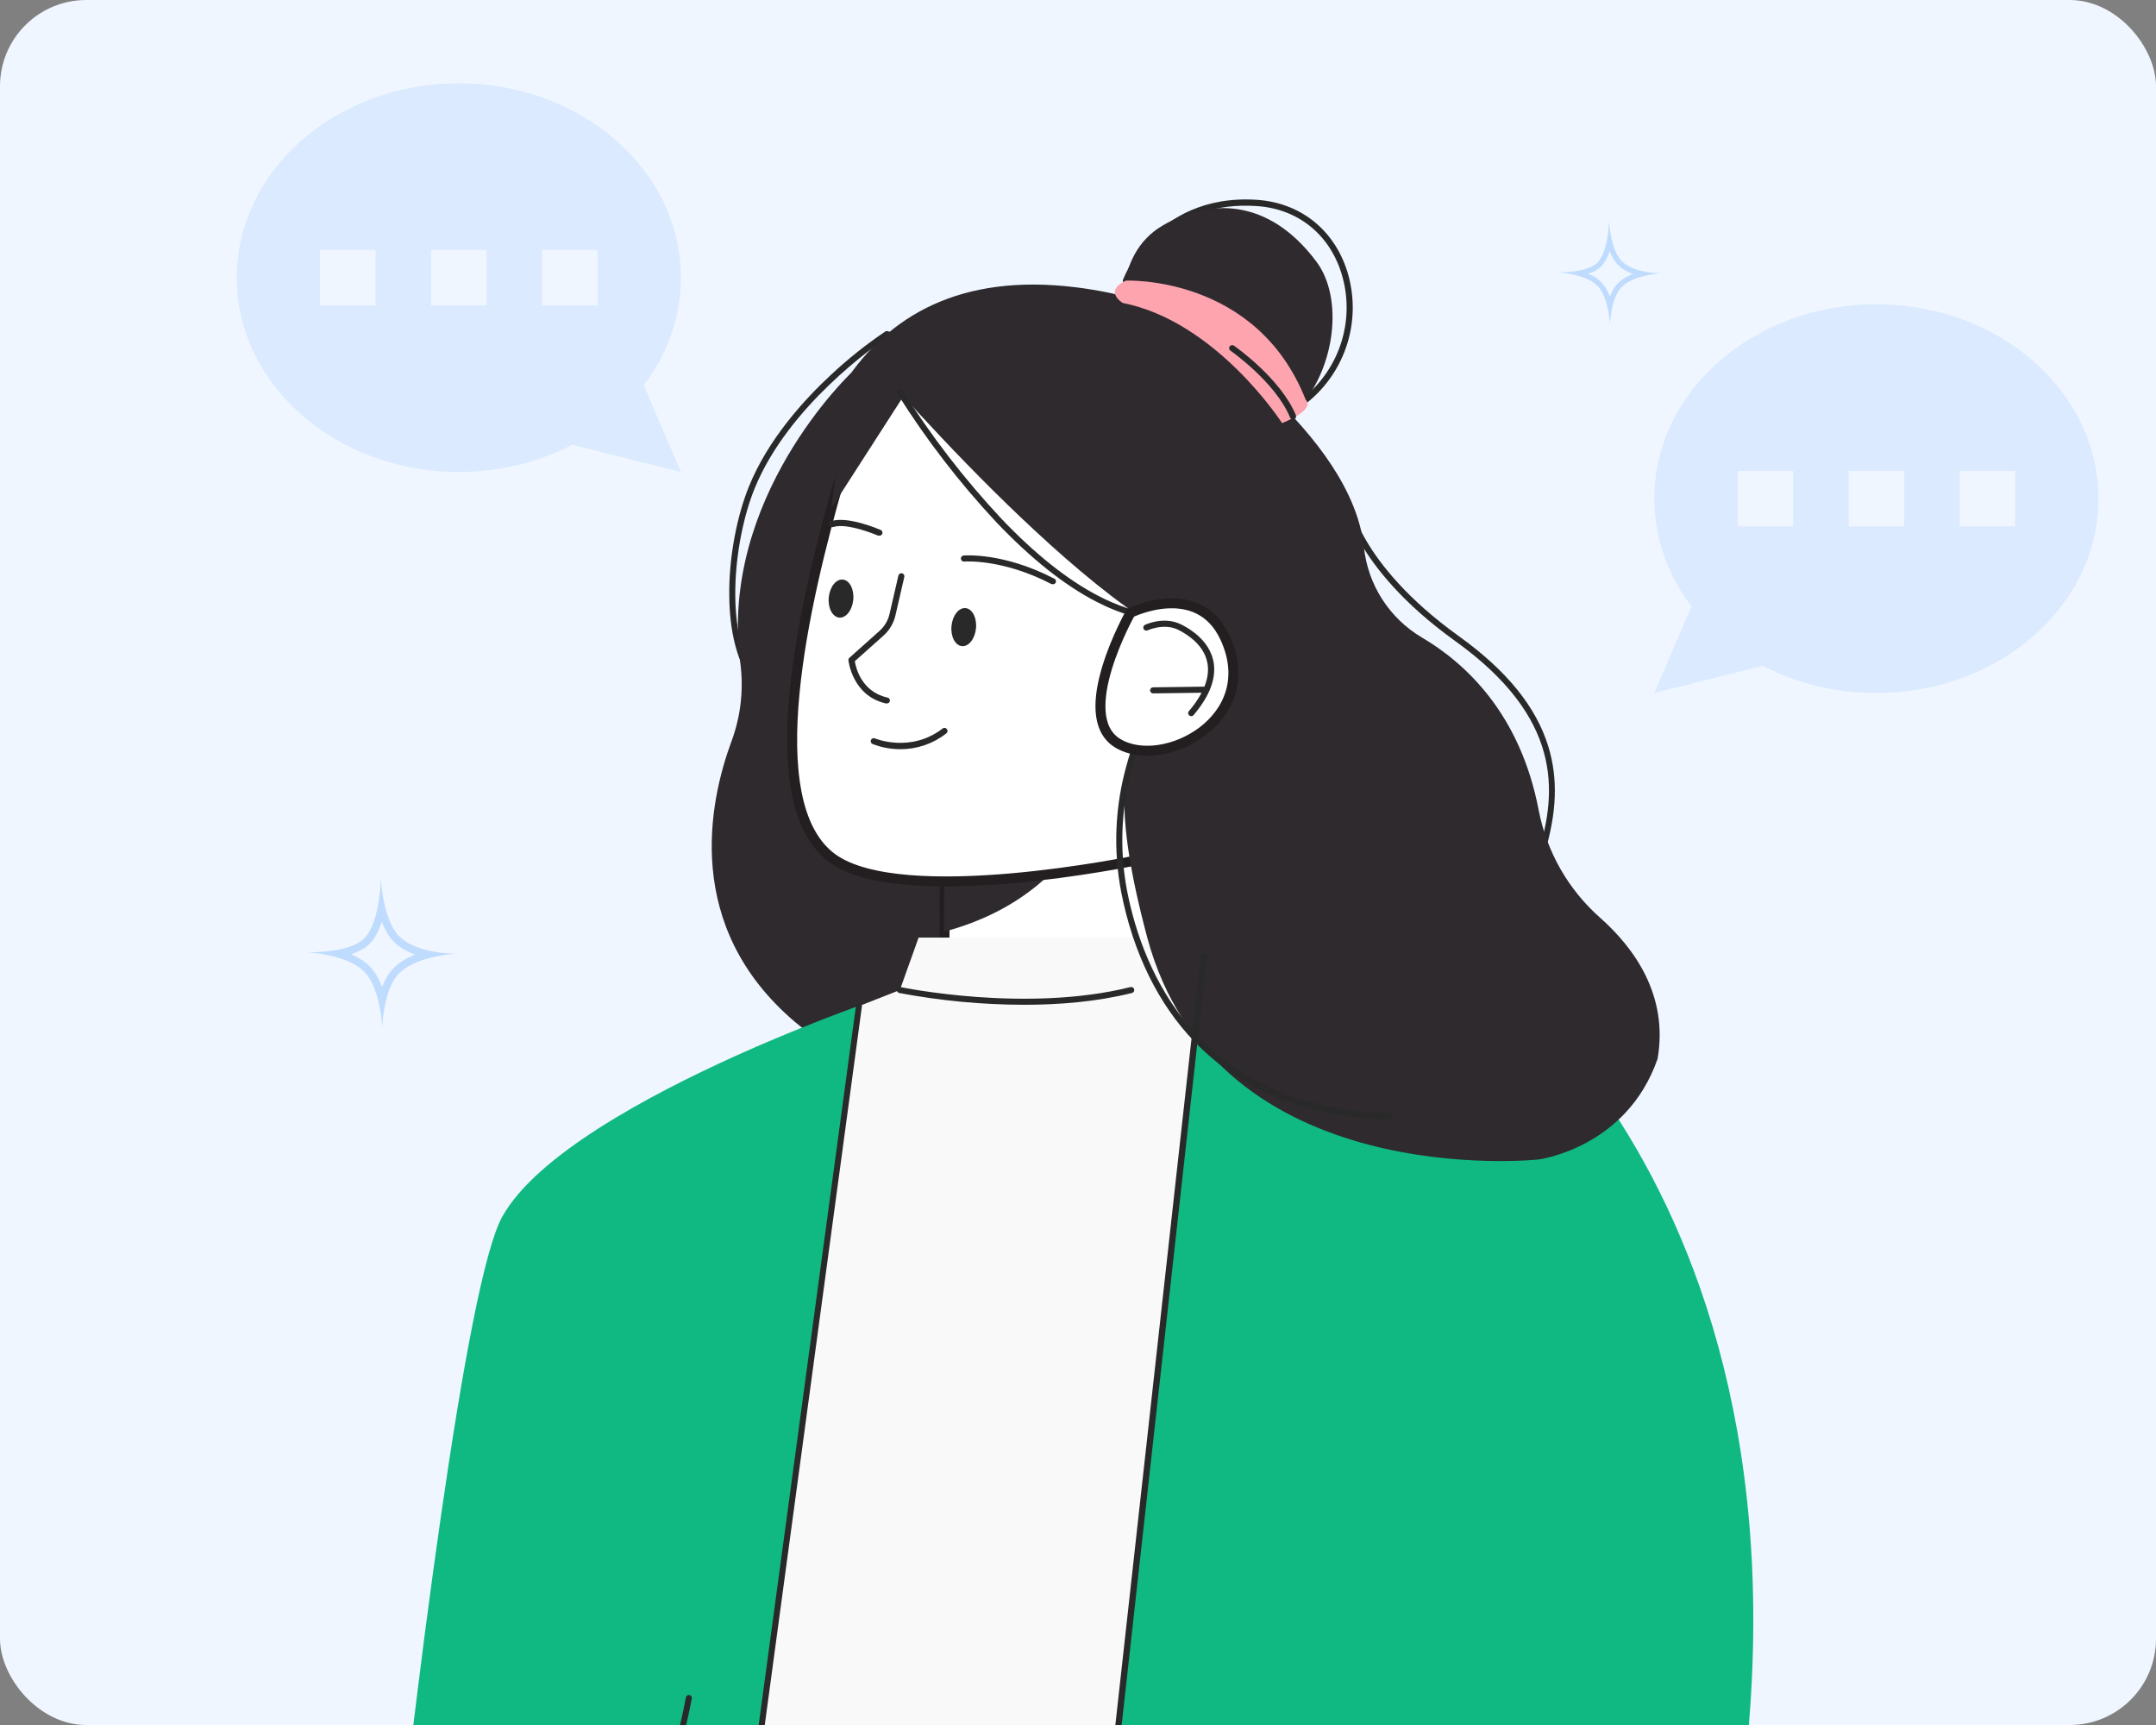 <svg width="400" height="320" viewBox="0 0 400 320" fill="none" xmlns="http://www.w3.org/2000/svg">
<rect x="0" y="0" width="400" height="320" fill="#808080" stroke="none"/>
<g clip-path="url(#clip0_1542_514)">
<rect width="400" height="320" rx="16" fill="#EFF6FF"/>
<path d="M324.283 322.087C320.417 364.593 309.388 401.912 302.685 421.544H227.695L227.898 420.449L237.591 368.278L267.205 208.639L269.396 196.975L273.026 177.404C273.026 177.404 285.123 185.525 297.707 203.765C313.276 226.365 329.529 264.517 324.283 322.087Z" fill="#10B981"/>
<path d="M285.983 158.823C285.927 158.831 285.87 158.831 285.813 158.823C285.741 158.803 285.674 158.769 285.616 158.722C285.557 158.675 285.509 158.617 285.474 158.55C285.439 158.484 285.418 158.412 285.413 158.337C285.407 158.262 285.417 158.187 285.441 158.117C288.907 146.71 289.784 133.129 269.977 118.913C260.185 111.887 255.087 105.256 252.541 100.93C249.748 96.198 249.304 93.159 249.288 93.028C249.275 92.954 249.278 92.879 249.296 92.806C249.314 92.734 249.346 92.666 249.392 92.606C249.437 92.547 249.494 92.497 249.559 92.46C249.624 92.424 249.695 92.4 249.77 92.393C249.843 92.38 249.919 92.383 249.991 92.401C250.064 92.419 250.132 92.451 250.191 92.496C250.251 92.541 250.301 92.598 250.337 92.663C250.374 92.728 250.397 92.8 250.405 92.874C250.405 92.94 250.87 95.903 253.559 100.431C256.056 104.648 261.045 111.115 270.639 117.999C279.571 124.411 285.014 131.141 287.27 138.512C289.083 144.465 288.847 150.795 286.52 158.445C286.483 158.558 286.411 158.655 286.314 158.723C286.218 158.792 286.101 158.827 285.983 158.823Z" fill="#292929"/>
<path d="M236.041 77.005C235.345 77.005 234.65 76.941 233.965 76.813C228.747 75.855 222.854 71.436 216.442 63.67C213.502 60.085 210.816 56.299 208.403 52.34C208.362 52.268 208.337 52.187 208.33 52.104C208.322 52.021 208.332 51.937 208.359 51.858C209.584 48.917 211.38 46.248 213.644 44.006C217.132 40.501 223.336 36.449 233.089 37.062C241.172 37.566 247.469 42.538 249.939 50.298C251.293 54.62 251.318 59.248 250.011 63.584C248.703 67.92 246.124 71.764 242.607 74.617C240.764 76.154 238.441 76.999 236.041 77.005ZM209.52 52.001C210.96 54.372 222.98 73.648 234.163 75.701C235.516 75.973 236.912 75.938 238.25 75.598C239.587 75.257 240.831 74.621 241.889 73.735C245.231 71.026 247.681 67.376 248.923 63.257C250.165 59.139 250.141 54.742 248.855 50.637C246.544 43.316 240.619 38.661 233.018 38.218C225.543 37.746 219.328 39.964 214.481 44.789C212.396 46.866 210.714 49.311 209.52 52.001Z" fill="#292929"/>
<path d="M142.378 128.091H142.044C141.65 128.084 141.262 127.994 140.904 127.828C140.547 127.662 140.228 127.424 139.968 127.127C136.025 122.325 135.248 114.921 135.297 109.555C135.352 102.983 136.715 95.76 138.95 90.246C142.482 81.522 149.168 74.168 154.162 69.535C157.304 66.596 160.673 63.91 164.238 61.502C164.309 61.455 164.39 61.425 164.475 61.414C164.559 61.404 164.645 61.413 164.726 61.442L210.062 76.862C210.156 76.893 210.239 76.949 210.303 77.023C210.368 77.097 210.411 77.187 210.429 77.284C210.454 77.382 210.452 77.485 210.422 77.582C210.392 77.678 210.335 77.765 210.259 77.832C210.122 77.957 196.115 90.733 180.825 103.235C160.629 119.724 147.7 128.091 142.378 128.091ZM164.627 62.586C162.513 64.004 146.205 75.313 139.985 90.662C136.042 100.41 134.142 118.256 140.833 126.399C140.998 126.574 141.196 126.713 141.417 126.807C141.637 126.901 141.875 126.949 142.115 126.947H142.389C145.921 126.947 155.361 122.566 180.092 102.304C193.404 91.418 205.742 80.329 208.775 77.58L164.627 62.586Z" fill="#292929"/>
<path d="M157.886 69.212C157.886 69.212 133.337 92.382 137.34 122.911C137.999 127.817 137.448 132.811 135.736 137.455C131.503 148.868 126.722 171.922 147.487 189.577C170.334 209.006 193.284 173.986 193.284 173.986L197.008 77.487L157.886 69.212Z" fill="#2E2A2E"/>
<path d="M181.439 157.656C170.976 156.471 161.361 151.331 154.563 143.289C147.765 135.246 144.297 124.91 144.87 114.395C146.403 85.405 156.55 48.003 199.576 53.293C268.69 61.765 253.028 152.618 210.665 157.47C200.961 158.633 191.157 158.695 181.439 157.656Z" fill="#2E2A2E"/>
<path d="M219.887 180.563C219.629 179.145 217.384 134.498 216.754 129.866C216.125 125.233 175.596 147.389 175.596 147.389C175.596 147.389 174.796 176.467 175.547 184.435C179.128 222.477 219.887 180.563 219.887 180.563Z" fill="white" stroke="#231F20" stroke-width="1.85" stroke-miterlimit="10"/>
<path d="M206.639 138.501C206.639 138.501 204.695 164.989 175.103 172.853L175.42 150.078L206.639 138.501Z" fill="#2E2A2E"/>
<path d="M170.662 65.105C170.662 65.105 162.36 66.036 155.789 88.817C149.217 111.597 140.456 148.944 154.381 159.179C167.31 168.691 210.944 159.579 210.944 159.579L223.9 104.659C228.09 80.307 207.308 58.901 182.83 62.449C178.718 63.055 174.652 63.942 170.662 65.105Z" fill="white" stroke="#231F20" stroke-width="1.85" stroke-miterlimit="10"/>
<path d="M181.076 116.553C181.262 114.605 180.395 112.929 179.14 112.809C177.884 112.689 176.716 114.17 176.53 116.118C176.343 118.066 177.21 119.743 178.466 119.863C179.721 119.983 180.89 118.501 181.076 116.553Z" fill="#292929"/>
<path d="M158.305 111.259C158.492 109.311 157.625 107.634 156.369 107.514C155.114 107.394 153.945 108.876 153.759 110.824C153.573 112.772 154.44 114.448 155.695 114.568C156.95 114.688 158.119 113.207 158.305 111.259Z" fill="#292929"/>
<path d="M164.495 130.495C164.453 130.501 164.411 130.501 164.369 130.495C158.099 129.082 157.415 122.555 157.409 122.489C157.4 122.402 157.412 122.313 157.445 122.231C157.477 122.149 157.529 122.076 157.595 122.018L163.17 117.04C164.105 116.209 164.758 115.106 165.037 113.886L166.68 106.767C166.697 106.695 166.728 106.628 166.771 106.568C166.814 106.508 166.869 106.457 166.932 106.418C166.994 106.379 167.064 106.353 167.137 106.341C167.21 106.329 167.285 106.332 167.357 106.348C167.428 106.365 167.496 106.396 167.556 106.439C167.616 106.482 167.667 106.537 167.706 106.6C167.745 106.663 167.771 106.732 167.783 106.805C167.795 106.878 167.792 106.953 167.775 107.025L166.133 114.144C165.806 115.587 165.041 116.893 163.942 117.884L158.592 122.659C158.784 123.831 159.802 128.305 164.616 129.395C164.761 129.411 164.894 129.484 164.985 129.598C165.077 129.712 165.119 129.857 165.103 130.002C165.087 130.148 165.014 130.281 164.9 130.372C164.786 130.463 164.641 130.506 164.495 130.49V130.495Z" fill="#292929"/>
<path d="M167.074 138.978C165.297 138.989 163.533 138.661 161.878 138.014C161.74 137.954 161.632 137.843 161.578 137.704C161.523 137.564 161.525 137.409 161.585 137.272C161.644 137.135 161.756 137.027 161.895 136.972C162.034 136.917 162.189 136.919 162.327 136.979C162.409 137.012 168.942 139.717 174.878 135.15C174.936 135.102 175.003 135.067 175.075 135.046C175.147 135.025 175.223 135.02 175.298 135.029C175.372 135.039 175.444 135.064 175.508 135.103C175.573 135.141 175.628 135.193 175.672 135.254C175.719 135.311 175.754 135.378 175.775 135.449C175.795 135.521 175.801 135.596 175.792 135.669C175.783 135.743 175.759 135.814 175.721 135.878C175.684 135.943 175.633 135.998 175.573 136.042C173.154 137.954 170.158 138.988 167.074 138.978Z" fill="#292929"/>
<path d="M195.277 108.377C195.185 108.379 195.095 108.359 195.014 108.317C185.924 103.613 178.952 104.166 178.881 104.171C178.808 104.178 178.733 104.17 178.663 104.148C178.592 104.125 178.527 104.089 178.47 104.042C178.413 103.994 178.367 103.936 178.332 103.87C178.298 103.805 178.277 103.733 178.271 103.659C178.264 103.586 178.272 103.511 178.295 103.441C178.317 103.37 178.353 103.305 178.4 103.248C178.448 103.191 178.506 103.145 178.572 103.11C178.637 103.076 178.709 103.055 178.783 103.049C179.078 103.049 186.132 102.446 195.534 107.315C195.667 107.356 195.78 107.446 195.848 107.567C195.917 107.689 195.937 107.831 195.905 107.967C195.872 108.102 195.788 108.22 195.672 108.296C195.555 108.373 195.414 108.401 195.277 108.377Z" fill="#292929"/>
<path d="M163.055 99.375C162.978 99.374 162.901 99.358 162.831 99.325C162.776 99.325 157.239 96.91 154.556 97.77C154.484 97.793 154.409 97.801 154.334 97.794C154.258 97.788 154.185 97.767 154.118 97.732C154.052 97.697 153.992 97.649 153.944 97.591C153.895 97.534 153.859 97.467 153.836 97.395C153.813 97.323 153.805 97.248 153.812 97.172C153.818 97.097 153.84 97.024 153.875 96.957C153.909 96.891 153.957 96.831 154.015 96.783C154.073 96.734 154.139 96.698 154.211 96.675C157.3 95.684 163.039 98.165 163.285 98.269C163.43 98.299 163.557 98.386 163.639 98.51C163.72 98.635 163.748 98.786 163.718 98.931C163.687 99.076 163.6 99.204 163.476 99.285C163.352 99.366 163.2 99.394 163.055 99.364V99.375Z" fill="#292929"/>
<path d="M162.875 68.183C162.875 68.183 211.41 124.751 229.848 121.328C248.286 117.906 233.889 70.198 230.784 69.097C227.679 67.997 188.503 54.739 188.503 54.739C188.503 54.739 167.995 65.598 162.875 68.183Z" fill="#2E2A2E"/>
<path d="M171.21 67.909L154.267 94.249C154.267 94.249 156.265 70.855 164.124 63.807C171.982 56.76 185.48 65.998 185.48 65.998L171.21 67.909Z" fill="#2E2A2E"/>
<path d="M242.607 195.447L241.375 204.532V204.724L220.281 359.724L212.018 420.482L211.875 421.577H95.864L104.029 376.465L105.431 368.705L106.893 360.633L113.338 325.039V324.962L116.296 308.638V308.545V308.419L136.678 195.803L136.738 195.469L143.545 192.813L148.851 190.738L159.256 186.669H159.299L166.949 183.657L170.427 173.926H215.084L219.662 177.507L223.03 180.141L242.607 195.447Z" fill="#F9F9F9"/>
<path d="M190.042 186.395C182.255 186.384 174.486 185.651 166.834 184.205C166.762 184.19 166.694 184.16 166.633 184.119C166.573 184.077 166.521 184.024 166.481 183.963C166.441 183.901 166.413 183.833 166.399 183.76C166.386 183.688 166.386 183.614 166.402 183.542C166.417 183.47 166.446 183.402 166.487 183.341C166.529 183.281 166.582 183.229 166.643 183.188C166.705 183.148 166.774 183.121 166.846 183.107C166.918 183.093 166.992 183.094 167.064 183.109C167.3 183.159 190.37 187.95 209.739 183.109C209.811 183.091 209.886 183.088 209.959 183.099C210.033 183.11 210.103 183.135 210.167 183.173C210.23 183.211 210.286 183.261 210.33 183.321C210.374 183.381 210.406 183.448 210.424 183.52C210.442 183.592 210.446 183.667 210.435 183.74C210.424 183.813 210.398 183.884 210.36 183.947C210.322 184.011 210.272 184.066 210.212 184.111C210.153 184.155 210.085 184.187 210.013 184.205C203.436 185.847 196.443 186.395 190.042 186.395Z" fill="#292929"/>
<path d="M297.28 267.742L278.733 418.674L196.739 421.544L196.86 420.449L204.329 351.888V351.85L221.683 192.495L221.787 191.559L223.03 180.119L223.331 177.381L239.617 181.812C255.516 186.118 269.735 195.148 280.392 207.708C294.756 224.624 302.105 247.207 297.28 267.742Z" fill="#10B981"/>
<path d="M220.544 60.965C220.544 60.965 250.783 80.367 253.044 101.488C253.401 104.927 254.559 108.234 256.423 111.145C258.288 114.055 260.809 116.489 263.783 118.251C271.855 122.993 282.068 132.39 285.479 150.341C286.982 158.071 291.002 165.086 296.913 170.29C303.156 175.832 309.568 184.616 307.531 196.411C301.77 213.004 285.446 215.095 285.446 215.095C285.446 215.095 225.543 221.53 212.817 173.806C200.09 126.082 220.259 138.43 220.259 138.43L237.043 128.606L234.535 109.527L220.544 60.965Z" fill="#2E2A2E"/>
<path d="M208.65 60.757C208.65 60.757 205.977 47.527 215.714 41.832C224.284 36.832 235.346 36.624 244.244 48.556C252.743 59.958 242.53 88.724 220.352 79.77C198.174 70.817 208.65 60.757 208.65 60.757Z" fill="#2E2A2E"/>
<path d="M208.89 52.056C208.89 52.056 233.122 50.961 242.25 74.179C242.25 74.179 244.441 75.756 237.869 78.494C237.869 78.494 225.696 59.624 208.298 56.201C208.315 56.201 204.629 54.022 208.89 52.056Z" fill="#FDA4AF"/>
<path d="M239.89 77.799C239.773 77.807 239.657 77.777 239.559 77.714C239.46 77.651 239.384 77.558 239.343 77.448C236.676 70.937 228.374 65.105 228.281 65.05C228.157 64.966 228.073 64.835 228.046 64.688C228.018 64.54 228.051 64.388 228.136 64.265C228.221 64.141 228.351 64.057 228.499 64.029C228.646 64.002 228.798 64.035 228.922 64.12C229.277 64.366 237.579 70.198 240.421 77.016C240.452 77.084 240.469 77.157 240.471 77.232C240.473 77.307 240.459 77.381 240.431 77.451C240.402 77.52 240.36 77.583 240.307 77.635C240.254 77.687 240.19 77.728 240.12 77.755C240.047 77.784 239.969 77.799 239.89 77.799Z" fill="#292929"/>
<path d="M216.617 115.201C212.406 115.201 207.932 113.979 203.244 111.537C197.429 108.514 191.274 103.613 184.938 96.971C178.03 89.587 171.844 81.559 166.467 72.996C166.428 72.933 166.403 72.863 166.391 72.79C166.38 72.716 166.383 72.642 166.401 72.57C166.418 72.498 166.45 72.43 166.494 72.37C166.537 72.311 166.592 72.26 166.656 72.222C166.719 72.183 166.789 72.157 166.862 72.146C166.936 72.135 167.01 72.138 167.082 72.156C167.154 72.173 167.222 72.204 167.282 72.248C167.342 72.292 167.392 72.347 167.431 72.41C172.772 80.908 178.913 88.875 185.77 96.204C192.013 102.775 198.069 107.578 203.775 110.54C210.829 114.209 217.345 115.02 223.144 112.95C223.286 112.899 223.442 112.907 223.578 112.971C223.714 113.035 223.819 113.151 223.87 113.292C223.921 113.434 223.913 113.59 223.849 113.726C223.785 113.862 223.669 113.967 223.528 114.018C221.309 114.807 218.971 115.207 216.617 115.201Z" fill="#292929"/>
<path d="M257.748 207.653C242.541 207.177 230.367 202.341 221.644 193.273C214.914 186.313 210.21 176.713 208.019 165.509C206.511 157.673 206.854 149.593 209.021 141.913C209.897 138.627 211.173 135.462 212.822 132.488C212.86 132.425 212.911 132.369 212.971 132.325C213.031 132.281 213.099 132.249 213.171 132.232C213.243 132.214 213.318 132.21 213.392 132.222C213.465 132.233 213.536 132.258 213.599 132.297C213.663 132.335 213.719 132.386 213.763 132.446C213.807 132.506 213.839 132.574 213.856 132.646C213.874 132.718 213.878 132.793 213.866 132.867C213.855 132.94 213.83 133.011 213.791 133.074C212.194 135.977 210.954 139.062 210.1 142.263C207.985 149.76 207.648 157.646 209.115 165.296C212.033 180.218 222.257 205.419 257.753 206.525C257.828 206.525 257.902 206.54 257.971 206.57C258.039 206.599 258.101 206.643 258.152 206.697C258.204 206.751 258.243 206.816 258.269 206.886C258.294 206.956 258.305 207.031 258.301 207.106C258.301 207.178 258.286 207.25 258.259 207.317C258.231 207.383 258.19 207.444 258.138 207.495C258.087 207.546 258.026 207.586 257.959 207.613C257.892 207.64 257.82 207.654 257.748 207.653Z" fill="#292929"/>
<path d="M209.739 113.673C209.739 113.673 222.241 107.507 227.263 118.273C234.305 133.392 215.801 142.997 207.379 137.883C198.957 132.768 209.739 113.673 209.739 113.673Z" fill="white" stroke="#231F20" stroke-width="1.85" stroke-miterlimit="10"/>
<path d="M221.009 132.85C220.875 132.85 220.745 132.803 220.642 132.719C220.583 132.672 220.534 132.614 220.498 132.547C220.463 132.481 220.441 132.408 220.435 132.333C220.429 132.258 220.438 132.183 220.462 132.111C220.487 132.04 220.525 131.975 220.576 131.919C223.396 128.59 224.541 125.539 223.982 122.851C223.303 119.598 220.313 117.698 218.588 116.827C215.938 115.529 212.948 116.92 212.921 116.931C212.786 116.996 212.63 117.005 212.488 116.956C212.347 116.907 212.23 116.803 212.165 116.668C212.1 116.533 212.09 116.378 212.14 116.236C212.189 116.094 212.293 115.978 212.428 115.912C212.57 115.847 215.932 114.27 219.087 115.814C220.992 116.75 224.311 118.875 225.11 122.599C225.746 125.643 224.519 129.017 221.463 132.631C221.411 132.701 221.342 132.758 221.263 132.796C221.184 132.834 221.097 132.853 221.009 132.85Z" fill="#292929"/>
<path d="M213.945 128.633C213.795 128.633 213.652 128.574 213.546 128.468C213.44 128.362 213.381 128.219 213.381 128.069C213.381 127.92 213.44 127.776 213.546 127.67C213.652 127.565 213.795 127.505 213.945 127.505L223.835 127.374C223.98 127.374 224.119 127.431 224.222 127.534C224.325 127.637 224.382 127.776 224.382 127.921C224.386 127.996 224.375 128.07 224.349 128.139C224.323 128.209 224.283 128.273 224.232 128.326C224.181 128.38 224.119 128.423 224.051 128.452C223.983 128.481 223.909 128.496 223.835 128.496L213.945 128.628V128.633Z" fill="#292929"/>
<path d="M159.364 186.62L158.22 195.053L141.211 320.685V320.789L131.354 393.616L127.576 421.544H65.422C66.95 406.31 69.567 380.879 72.722 353.241C73.669 344.955 74.665 336.478 75.689 328.012C76.303 322.974 76.927 317.936 77.562 312.953C77.634 312.367 77.705 311.787 77.781 311.206C78.147 308.311 78.512 305.44 78.877 302.592C79.829 295.331 80.799 288.256 81.768 281.515C85.755 253.839 89.801 231.786 93.186 225.703C99.494 214.362 120.123 203.251 136.682 195.781C139.075 194.686 141.381 193.7 143.549 192.791C145.4 192.008 147.147 191.291 148.763 190.645C154.649 188.273 158.713 186.811 159.255 186.647H159.299L159.364 186.62Z" fill="#10B981"/>
<path d="M127.581 422.119H127.521C127.446 422.111 127.375 422.088 127.31 422.051C127.245 422.015 127.188 421.965 127.143 421.906C127.097 421.846 127.065 421.778 127.047 421.705C127.029 421.633 127.026 421.558 127.039 421.484L130.817 393.556L140.674 320.724V320.614L158.811 186.559C158.821 186.488 158.845 186.418 158.881 186.356C158.918 186.293 158.966 186.238 159.024 186.194C159.081 186.15 159.147 186.118 159.217 186.099C159.288 186.081 159.361 186.076 159.433 186.086C159.505 186.095 159.574 186.119 159.637 186.156C159.699 186.192 159.754 186.241 159.798 186.298C159.842 186.356 159.874 186.422 159.893 186.492C159.911 186.562 159.916 186.635 159.906 186.707L128.145 421.632C128.13 421.769 128.063 421.896 127.959 421.986C127.854 422.077 127.719 422.124 127.581 422.119Z" fill="#292929"/>
<path d="M196.241 422.119H196.175C196.101 422.113 196.029 422.092 195.963 422.057C195.898 422.022 195.84 421.975 195.793 421.917C195.746 421.859 195.712 421.792 195.692 421.721C195.672 421.649 195.667 421.574 195.677 421.5L195.797 420.405L203.425 351.647V351.593L221.086 192.413L221.195 191.472L222.805 177.31C222.811 177.236 222.832 177.163 222.868 177.097C222.903 177.031 222.951 176.973 223.01 176.926C223.068 176.879 223.136 176.845 223.208 176.826C223.28 176.806 223.356 176.801 223.43 176.812C223.504 176.818 223.577 176.839 223.643 176.874C223.709 176.909 223.767 176.958 223.814 177.016C223.861 177.075 223.895 177.142 223.914 177.214C223.934 177.287 223.939 177.362 223.928 177.436L222.252 192.528L204.581 351.718V351.773L196.832 421.593C196.829 421.667 196.812 421.74 196.78 421.807C196.749 421.874 196.704 421.933 196.649 421.983C196.594 422.032 196.529 422.069 196.459 422.093C196.389 422.116 196.314 422.125 196.241 422.119Z" fill="#292929"/>
<path d="M279.165 421.27H173.816L81.057 362.95C84.748 365.326 95.497 355.207 105.069 340.344C114.642 325.482 119.406 311.507 115.715 309.131C115.584 309.044 115.442 308.974 115.293 308.923L115.359 308.819L242.952 371.794C252.519 376.518 260.807 383.479 267.115 392.085C273.422 400.692 277.563 410.691 279.187 421.237L279.165 421.27Z" fill="#10B981"/>
<path d="M99.823 367.594C99.692 367.613 99.559 367.585 99.447 367.513C99.336 367.442 99.254 367.333 99.217 367.207C99.179 367.08 99.189 366.944 99.244 366.824C99.299 366.704 99.396 366.608 99.516 366.553C110.534 359.434 117.489 345.782 121.382 335.591C123.948 328.878 125.914 321.951 127.258 314.892C127.283 314.746 127.364 314.617 127.484 314.532C127.604 314.446 127.753 314.412 127.899 314.437C128.044 314.462 128.173 314.543 128.259 314.663C128.344 314.783 128.378 314.933 128.353 315.078C126.994 322.204 125.009 329.197 122.423 335.975C120.166 342.051 117.259 347.865 113.754 353.317C109.691 359.505 105.102 364.27 100.107 367.5C100.023 367.557 99.924 367.59 99.823 367.594Z" fill="#292929"/>
<path fill-rule="evenodd" clip-rule="evenodd" d="M43.927 51.5C43.927 71.41 62.373 87.55 85.127 87.55C92.809 87.55 100 85.71 106.156 82.507L126.327 87.55L119.435 71.468C123.789 65.751 126.327 58.885 126.327 51.5C126.327 31.59 107.881 15.45 85.127 15.45C62.373 15.45 43.927 31.59 43.927 51.5ZM100.577 46.35H110.877V56.65H100.577V46.35ZM59.377 46.35H69.677V56.65H59.377V46.35ZM90.277 46.35H79.977V56.65H90.277V46.35Z" fill="#DBEAFE"/>
<path fill-rule="evenodd" clip-rule="evenodd" d="M389.327 92.5C389.327 112.41 370.881 128.55 348.127 128.55C340.445 128.55 333.254 126.71 327.098 123.507L306.927 128.55L313.819 112.468C309.465 106.752 306.927 99.885 306.927 92.5C306.927 72.59 325.373 56.45 348.127 56.45C370.881 56.45 389.327 72.59 389.327 92.5ZM332.677 87.35H322.377V97.65H332.677V87.35ZM373.877 87.35H363.577V97.65H373.877V87.35ZM342.977 87.35H353.277V97.65H342.977V87.35Z" fill="#DBEAFE"/>
<path fill-rule="evenodd" clip-rule="evenodd" d="M70.039 168.422C70.616 165.615 70.649 163 70.649 163C70.649 163 70.78 165.612 71.492 168.387C71.955 170.196 72.665 172.074 73.747 173.345C75.109 174.944 77.344 175.828 79.43 176.317C82.124 176.948 84.57 176.92 84.57 176.92C84.57 176.92 82.136 177.042 79.458 177.777C77.35 178.355 75.089 179.314 73.747 180.894C72.699 182.128 72.038 183.886 71.622 185.566C70.979 188.161 70.92 190.57 70.92 190.57C70.92 190.57 70.824 188.185 70.163 185.57C69.693 183.71 68.937 181.733 67.727 180.416C66.486 179.067 64.543 178.196 62.65 177.635C59.767 176.782 57 176.65 57 176.65C57 176.65 59.855 176.732 62.721 176.181C64.527 175.833 66.337 175.234 67.44 174.205C68.802 172.933 69.587 170.619 70.039 168.422ZM70.831 171.005C70.752 171.249 70.668 171.492 70.578 171.731C70.095 173.014 69.41 174.305 68.407 175.241C67.504 176.084 66.316 176.643 65.145 177.026C66.494 177.608 67.793 178.393 68.77 179.457C69.711 180.48 70.393 181.793 70.892 183.128C71.323 181.99 71.897 180.882 72.667 179.976C73.798 178.644 75.409 177.725 77.033 177.086C75.419 176.498 73.816 175.613 72.668 174.264C71.886 173.346 71.289 172.197 70.831 171.005Z" fill="#BFDBFE"/>
<path fill-rule="evenodd" clip-rule="evenodd" d="M298.086 44.779C298.489 42.822 298.512 41 298.512 41C298.512 41 298.603 42.82 299.099 44.754C299.422 46.015 299.917 47.324 300.67 48.209C301.619 49.323 303.177 49.939 304.631 50.28C306.508 50.72 308.212 50.7 308.212 50.7C308.212 50.7 306.516 50.785 304.65 51.297C303.181 51.7 301.606 52.369 300.67 53.47C299.94 54.329 299.479 55.554 299.189 56.725C298.741 58.533 298.7 60.212 298.7 60.212C298.7 60.212 298.633 58.55 298.173 56.728C297.845 55.431 297.318 54.054 296.475 53.137C295.611 52.197 294.257 51.589 292.937 51.199C290.929 50.604 289 50.512 289 50.512C289 50.512 290.99 50.569 292.987 50.185C294.245 49.943 295.506 49.526 296.275 48.808C297.225 47.922 297.772 46.309 298.086 44.779ZM298.638 46.578C298.583 46.749 298.524 46.918 298.462 47.084C298.125 47.978 297.648 48.878 296.949 49.53C296.32 50.118 295.492 50.507 294.676 50.774C295.616 51.18 296.521 51.727 297.202 52.468C297.858 53.181 298.333 54.096 298.681 55.026C298.981 54.233 299.381 53.461 299.917 52.83C300.706 51.902 301.829 51.261 302.96 50.816C301.836 50.406 300.718 49.789 299.918 48.849C299.373 48.209 298.957 47.409 298.638 46.578Z" fill="#BFDBFE"/>
</g>
<defs>
<clipPath id="clip0_1542_514">
<rect width="400" height="320" rx="16" fill="white"/>
</clipPath>
</defs>
</svg>
